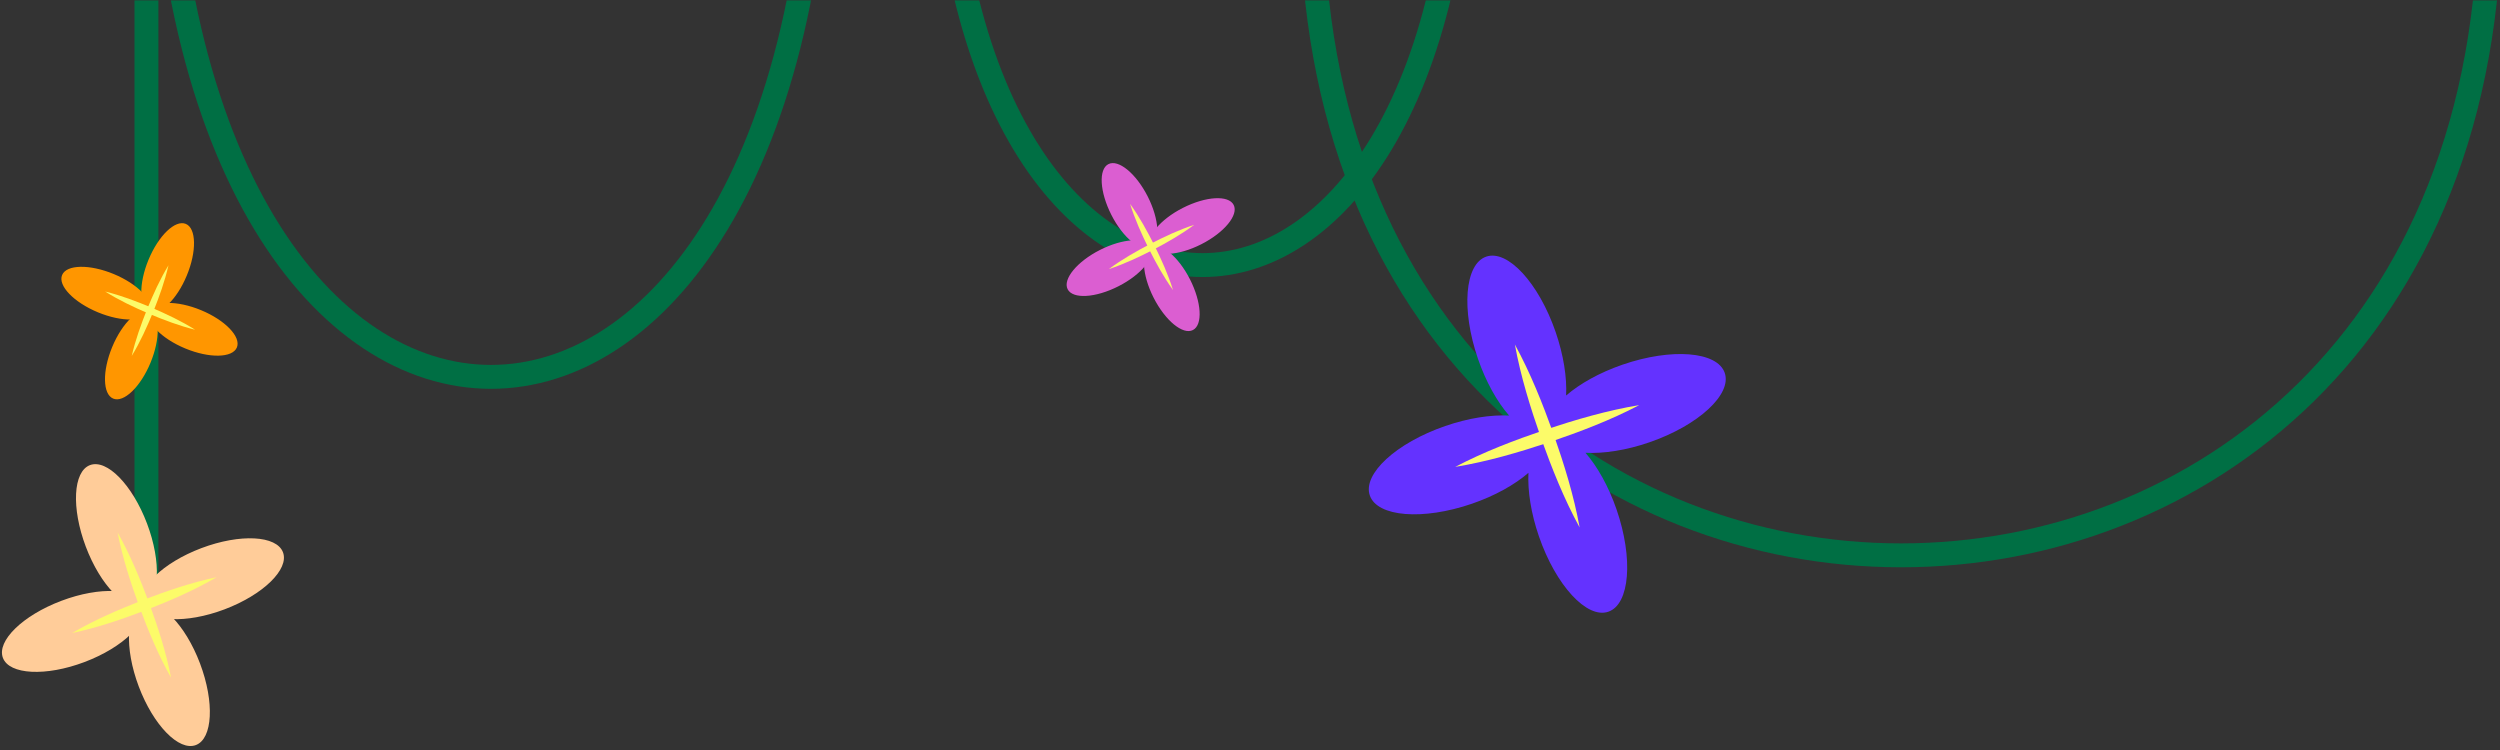 <svg width="523" height="157" viewBox="0 0 523 157" fill="none" xmlns="http://www.w3.org/2000/svg">
<rect x="0" y="0" width="523" height="157" fill="#333333" stroke="none"/>
<g clip-path="url(#clip0_23_295)">
<path d="M520.942 -20.317C520.942 161.676 274.442 161.676 274.442 -20.317" stroke="#006F44" stroke-width="5" stroke-miterlimit="10"/>
<path d="M305.946 -46.061C305.946 89.294 197.2 89.294 197.2 -46.061" stroke="#006F44" stroke-width="5" stroke-miterlimit="10"/>
<path d="M171.677 -49.923C171.677 121.762 33.744 121.762 33.744 -49.923" stroke="#006F44" stroke-width="5" stroke-miterlimit="10"/>
<path d="M30.638 -41.642V133.179" stroke="#006F44" stroke-width="5" stroke-miterlimit="10"/>
<path d="M29.889 126.608C33.426 125.272 33.818 117.629 30.763 109.537C27.708 101.444 22.364 95.966 18.826 97.302C15.289 98.637 14.897 106.28 17.952 114.373C21.007 122.465 26.351 127.943 29.889 126.608Z" fill="#FFCC99"/>
<path d="M46.966 127.479C55.059 124.424 60.537 119.08 59.201 115.542C57.866 112.005 50.223 111.613 42.13 114.668C34.038 117.722 28.56 123.067 29.895 126.604C31.231 130.142 38.874 130.534 46.966 127.479Z" fill="#FFCC99"/>
<path d="M17.679 138.499C25.772 135.445 31.25 130.1 29.914 126.563C28.579 123.025 20.936 122.633 12.843 125.688C4.751 128.743 -0.727 134.087 0.608 137.625C1.944 141.163 9.587 141.554 17.679 138.499Z" fill="#FFCC99"/>
<path d="M40.972 155.867C44.509 154.532 44.901 146.889 41.846 138.797C38.791 130.704 33.447 125.226 29.91 126.562C26.372 127.897 25.98 135.54 29.035 143.632C32.09 151.725 37.434 157.203 40.972 155.867Z" fill="#FFCC99"/>
<path d="M24.604 111.402C27.275 116.141 29.325 121.141 31.224 126.211C33.071 131.304 34.749 136.437 35.788 141.78C33.117 137.041 31.061 132.047 29.168 126.972C27.321 121.879 25.649 116.745 24.604 111.402Z" fill="#FCFB69"/>
<path d="M15.097 132.43C19.795 129.684 24.754 127.552 29.795 125.572C34.859 123.638 39.963 121.879 45.288 120.758C40.59 123.51 35.631 125.642 30.59 127.616C25.526 129.544 20.422 131.304 15.097 132.43Z" fill="#FCFB69"/>
<path d="M31.283 65.125C32.2 62.915 28.849 59.425 23.798 57.329C18.747 55.234 13.909 55.327 12.992 57.537C12.075 59.747 15.427 63.237 20.478 65.332C25.529 67.428 30.366 67.335 31.283 65.125Z" fill="#FF9600"/>
<path d="M39.077 57.644C41.172 52.593 41.08 47.755 38.87 46.838C36.66 45.921 33.169 49.273 31.074 54.324C28.979 59.375 29.072 64.212 31.282 65.129C33.492 66.046 36.982 62.694 39.077 57.644Z" fill="#FF9600"/>
<path d="M31.479 75.902C33.574 70.851 33.481 66.013 31.271 65.097C29.061 64.18 25.571 67.531 23.476 72.582C21.38 77.633 21.473 82.471 23.683 83.388C25.893 84.305 29.383 80.953 31.479 75.902Z" fill="#FF9600"/>
<path d="M49.556 72.686C50.472 70.476 47.121 66.986 42.07 64.891C37.019 62.796 32.181 62.889 31.264 65.099C30.348 67.308 33.699 70.799 38.75 72.894C43.801 74.989 48.639 74.896 49.556 72.686Z" fill="#FF9600"/>
<path d="M21.99 60.983C25.329 61.808 28.518 63.022 31.677 64.346C34.824 65.699 37.914 67.145 40.823 68.98C37.484 68.161 34.29 66.942 31.137 65.618C27.989 64.264 24.9 62.813 21.99 60.983Z" fill="#FCFB69"/>
<path d="M27.56 74.462C28.326 71.111 29.493 67.9 30.759 64.718C32.06 61.553 33.46 58.434 35.248 55.496C34.482 58.852 33.32 62.058 32.049 65.24C30.748 68.405 29.348 71.524 27.56 74.462Z" fill="#FCFB69"/>
<path d="M240.712 51.707C242.811 50.64 242.535 45.886 240.096 41.089C237.657 36.291 233.978 33.267 231.88 34.334C229.781 35.401 230.057 40.155 232.496 44.952C234.936 49.75 238.614 52.774 240.712 51.707Z" fill="#DB5ED1"/>
<path d="M251.329 51.087C256.127 48.648 259.151 44.969 258.084 42.871C257.017 40.772 252.263 41.048 247.466 43.487C242.668 45.926 239.644 49.605 240.711 51.703C241.778 53.802 246.532 53.526 251.329 51.087Z" fill="#DB5ED1"/>
<path d="M233.97 59.891C238.767 57.452 241.791 53.773 240.724 51.675C239.657 49.576 234.904 49.853 230.106 52.292C225.309 54.731 222.285 58.409 223.352 60.508C224.419 62.606 229.173 62.33 233.97 59.891Z" fill="#DB5ED1"/>
<path d="M249.556 69.044C251.655 67.977 251.378 63.224 248.939 58.426C246.5 53.629 242.822 50.605 240.723 51.672C238.625 52.739 238.901 57.492 241.34 62.29C243.779 67.087 247.458 70.111 249.556 69.044Z" fill="#DB5ED1"/>
<path d="M236.416 42.65C238.39 45.403 239.999 48.353 241.515 51.361C243.007 54.387 244.389 57.447 245.394 60.676C243.42 57.929 241.811 54.979 240.295 51.965C238.809 48.94 237.421 45.879 236.416 42.65Z" fill="#FCFB69"/>
<path d="M231.968 56.298C234.686 54.282 237.607 52.622 240.592 51.054C243.588 49.515 246.625 48.08 249.842 47.023C247.125 49.044 244.204 50.699 241.219 52.267C238.216 53.806 235.179 55.241 231.968 56.298Z" fill="#FCFB69"/>
<path d="M360.813 78.005C359.269 73.516 349.698 72.749 339.437 76.286C334.6 77.953 330.476 80.281 327.631 82.744C327.817 78.981 327.108 74.3 325.442 69.463C321.905 59.201 315.401 52.139 310.912 53.69C306.423 55.235 305.656 64.805 309.193 75.067C310.871 79.939 313.223 84.085 315.703 86.936C311.928 86.739 307.213 87.442 302.34 89.126C292.079 92.662 285.017 99.166 286.568 103.655C288.113 108.144 297.683 108.911 307.944 105.374C312.782 103.708 316.905 101.379 319.75 98.917C319.565 102.68 320.273 107.361 321.94 112.198C325.476 122.459 331.98 129.521 336.469 127.97C340.958 126.426 341.725 116.855 338.188 106.594C336.51 101.722 334.158 97.575 331.678 94.724C335.453 94.921 340.169 94.219 345.041 92.535C355.302 88.998 362.364 82.494 360.813 78.005Z" fill="#6432FF"/>
<path d="M342.933 84.747C336.887 87.924 330.552 90.316 324.123 92.511C317.671 94.648 311.173 96.565 304.437 97.674C310.476 94.492 316.818 92.099 323.246 89.91C329.698 87.778 336.196 85.862 342.933 84.747Z" fill="#FCFB69"/>
<path d="M316.91 72.064C320.185 78.057 322.677 84.352 324.982 90.746C327.224 97.163 329.245 103.626 330.458 110.345C327.177 104.358 324.686 98.057 322.386 91.663C320.151 85.246 318.13 78.777 316.91 72.064Z" fill="#FCFB69"/>
</g>
<defs>
<clipPath id="clip0_23_295">
<rect width="522" height="156" fill="white" transform="translate(0.394 0.077)"/>
</clipPath>
</defs>
</svg>
